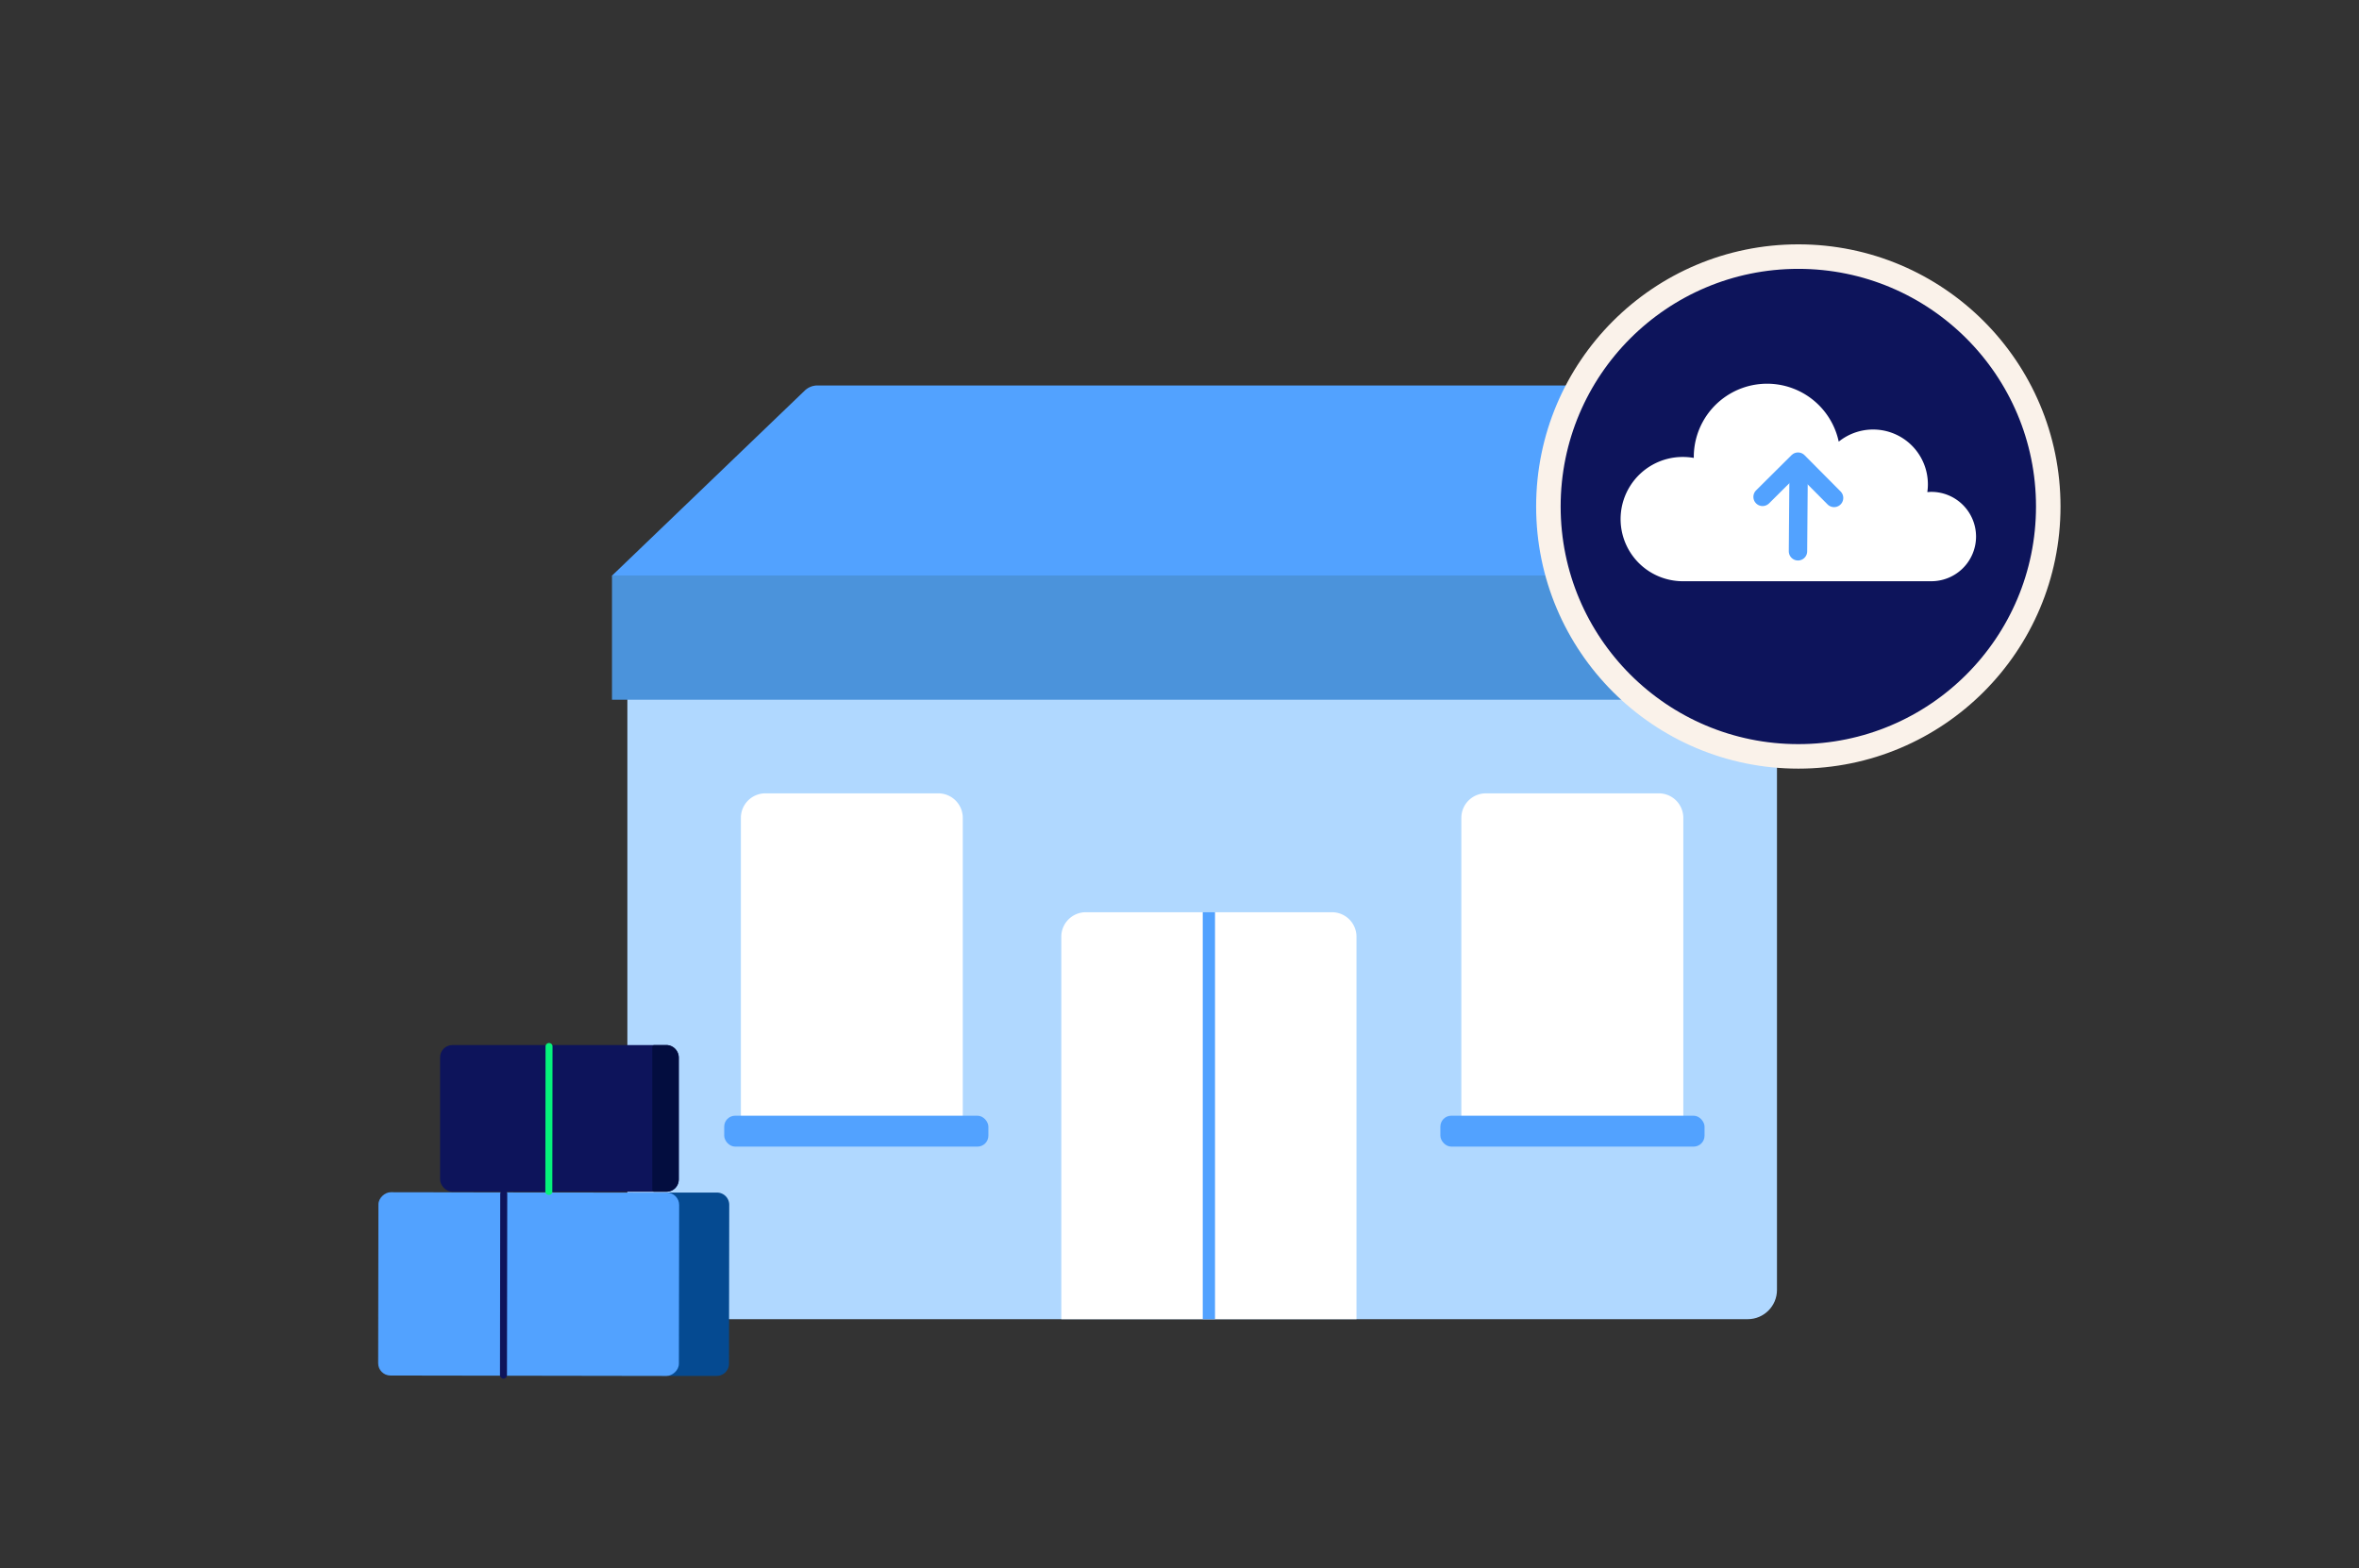 <svg xmlns="http://www.w3.org/2000/svg" viewBox="0 0 770 512"><rect x="0" y="0" width="770" height="512" fill="#333333" stroke="none"/><defs><style>.cls-1{fill:#b0d8ff;}.cls-2{fill:#4b93db;}.cls-3{fill:#52a2ff;}.cls-4{fill:#fff;}.cls-12,.cls-5{fill:none;stroke:#52a2ff;}.cls-11,.cls-5{stroke-miterlimit:10;}.cls-5{stroke-width:4px;}.cls-6{fill:#054a91;}.cls-11,.cls-7{fill:#0d145b;}.cls-8{fill:#030d3f;}.cls-9{fill:#06f27b;}.cls-10{fill:#0e145b;}.cls-11{stroke:#faf2ea;stroke-width:8px;}.cls-12{stroke-linecap:round;stroke-linejoin:round;stroke-width:6px;}</style></defs><g id="Store_front" data-name="Store front"><rect class="cls-1" x="204.78" y="183.74" width="375.24" height="246.92" rx="9.54"/><path class="cls-2" d="M520.8,188h63.72a.48.48,0,0,1,.49.49A32.11,32.11,0,0,1,520.8,188Z"/><path class="cls-3" d="M585,188H199.82a.07.07,0,0,1,0-.12l62.86-60.37a6,6,0,0,1,4.15-1.67H517.3a6,6,0,0,1,4.13,1.65L585,187.88A.07.07,0,0,1,585,188Z"/><path class="cls-4" d="M354.41,297.81h80.36a8,8,0,0,1,8,8V430.67a0,0,0,0,1,0,0H346.42a0,0,0,0,1,0,0V305.8A8,8,0,0,1,354.41,297.81Z"/><path class="cls-4" d="M249.83,259h56.43a8,8,0,0,1,8,8V372.1a0,0,0,0,1,0,0H241.83a0,0,0,0,1,0,0V267A8,8,0,0,1,249.83,259Z"/><path class="cls-4" d="M485,259h56.45a8,8,0,0,1,8,8V372a.15.15,0,0,1-.15.15H477.19A.15.15,0,0,1,477,372V267A8,8,0,0,1,485,259Z"/><rect class="cls-3" x="236.39" y="364.24" width="86.23" height="10.09" rx="3.57"/><rect class="cls-3" x="470.15" y="364.24" width="86.23" height="10.09" rx="3.57"/><line class="cls-5" x1="394.59" y1="430.67" x2="394.59" y2="297.81"/><path class="cls-6" d="M233.94,449.18l-15.15,0a3.34,3.34,0,0,1-3.33-3.34l.08-53.17a3.34,3.34,0,0,1,3.34-3.34l15.15,0a4,4,0,0,1,4,4l-.08,51.85A4,4,0,0,1,233.94,449.18Z"/><rect class="cls-3" x="142.62" y="370.09" width="59.84" height="98.16" rx="4" transform="translate(-246.88 591.09) rotate(-89.91)"/><rect class="cls-7" x="143.65" y="341.18" width="77.92" height="47.88" rx="4"/><path class="cls-8" d="M213.54,341.18h4a4,4,0,0,1,4,4v39.89a4,4,0,0,1-4,4h-4a.62.62,0,0,1-.62-.62V341.8a.62.62,0,0,1,.62-.62Z"/><path class="cls-9" d="M179,390.08a1.08,1.08,0,0,1-1-1l.07-47.53a1.15,1.15,0,0,1,2.28-.07l-.07,47.67A1.08,1.08,0,0,1,179,390.08Z"/><path class="cls-10" d="M164.2,450.06a1.25,1.25,0,0,1-1-1.3l.08-58.91a1.26,1.26,0,0,1,1.05-1.29,1.17,1.17,0,0,1,1.24,1.21l-.09,59.08A1.18,1.18,0,0,1,164.2,450.06Z"/><rect class="cls-2" x="199.76" y="187.88" width="387.23" height="40.56"/><circle class="cls-11" cx="586.99" cy="165.35" r="81.58"/><path class="cls-4" d="M645,175.16a14.58,14.58,0,0,1-13.3,14.53q-.64.06-1.29.06H549.3a19.48,19.48,0,0,1-2.66-.18,20.28,20.28,0,0,1,2.66-40.39,21,21,0,0,1,3.57.31c0-.11,0-.2,0-.31a23.92,23.92,0,0,1,47.31-5,17.88,17.88,0,0,1,29.1,13.93,16.39,16.39,0,0,1-.19,2.53c.43,0,.86-.06,1.3-.06A14.6,14.6,0,0,1,645,175.16Z"/><path id="Path_31102" data-name="Path 31102" class="cls-12" d="M575.32,162.21l11.57-11.5,11.77,11.85"/><line id="Line_8684" data-name="Line 8684" class="cls-12" x1="586.88" y1="179.98" x2="587.1" y2="152.54"/></g></svg>